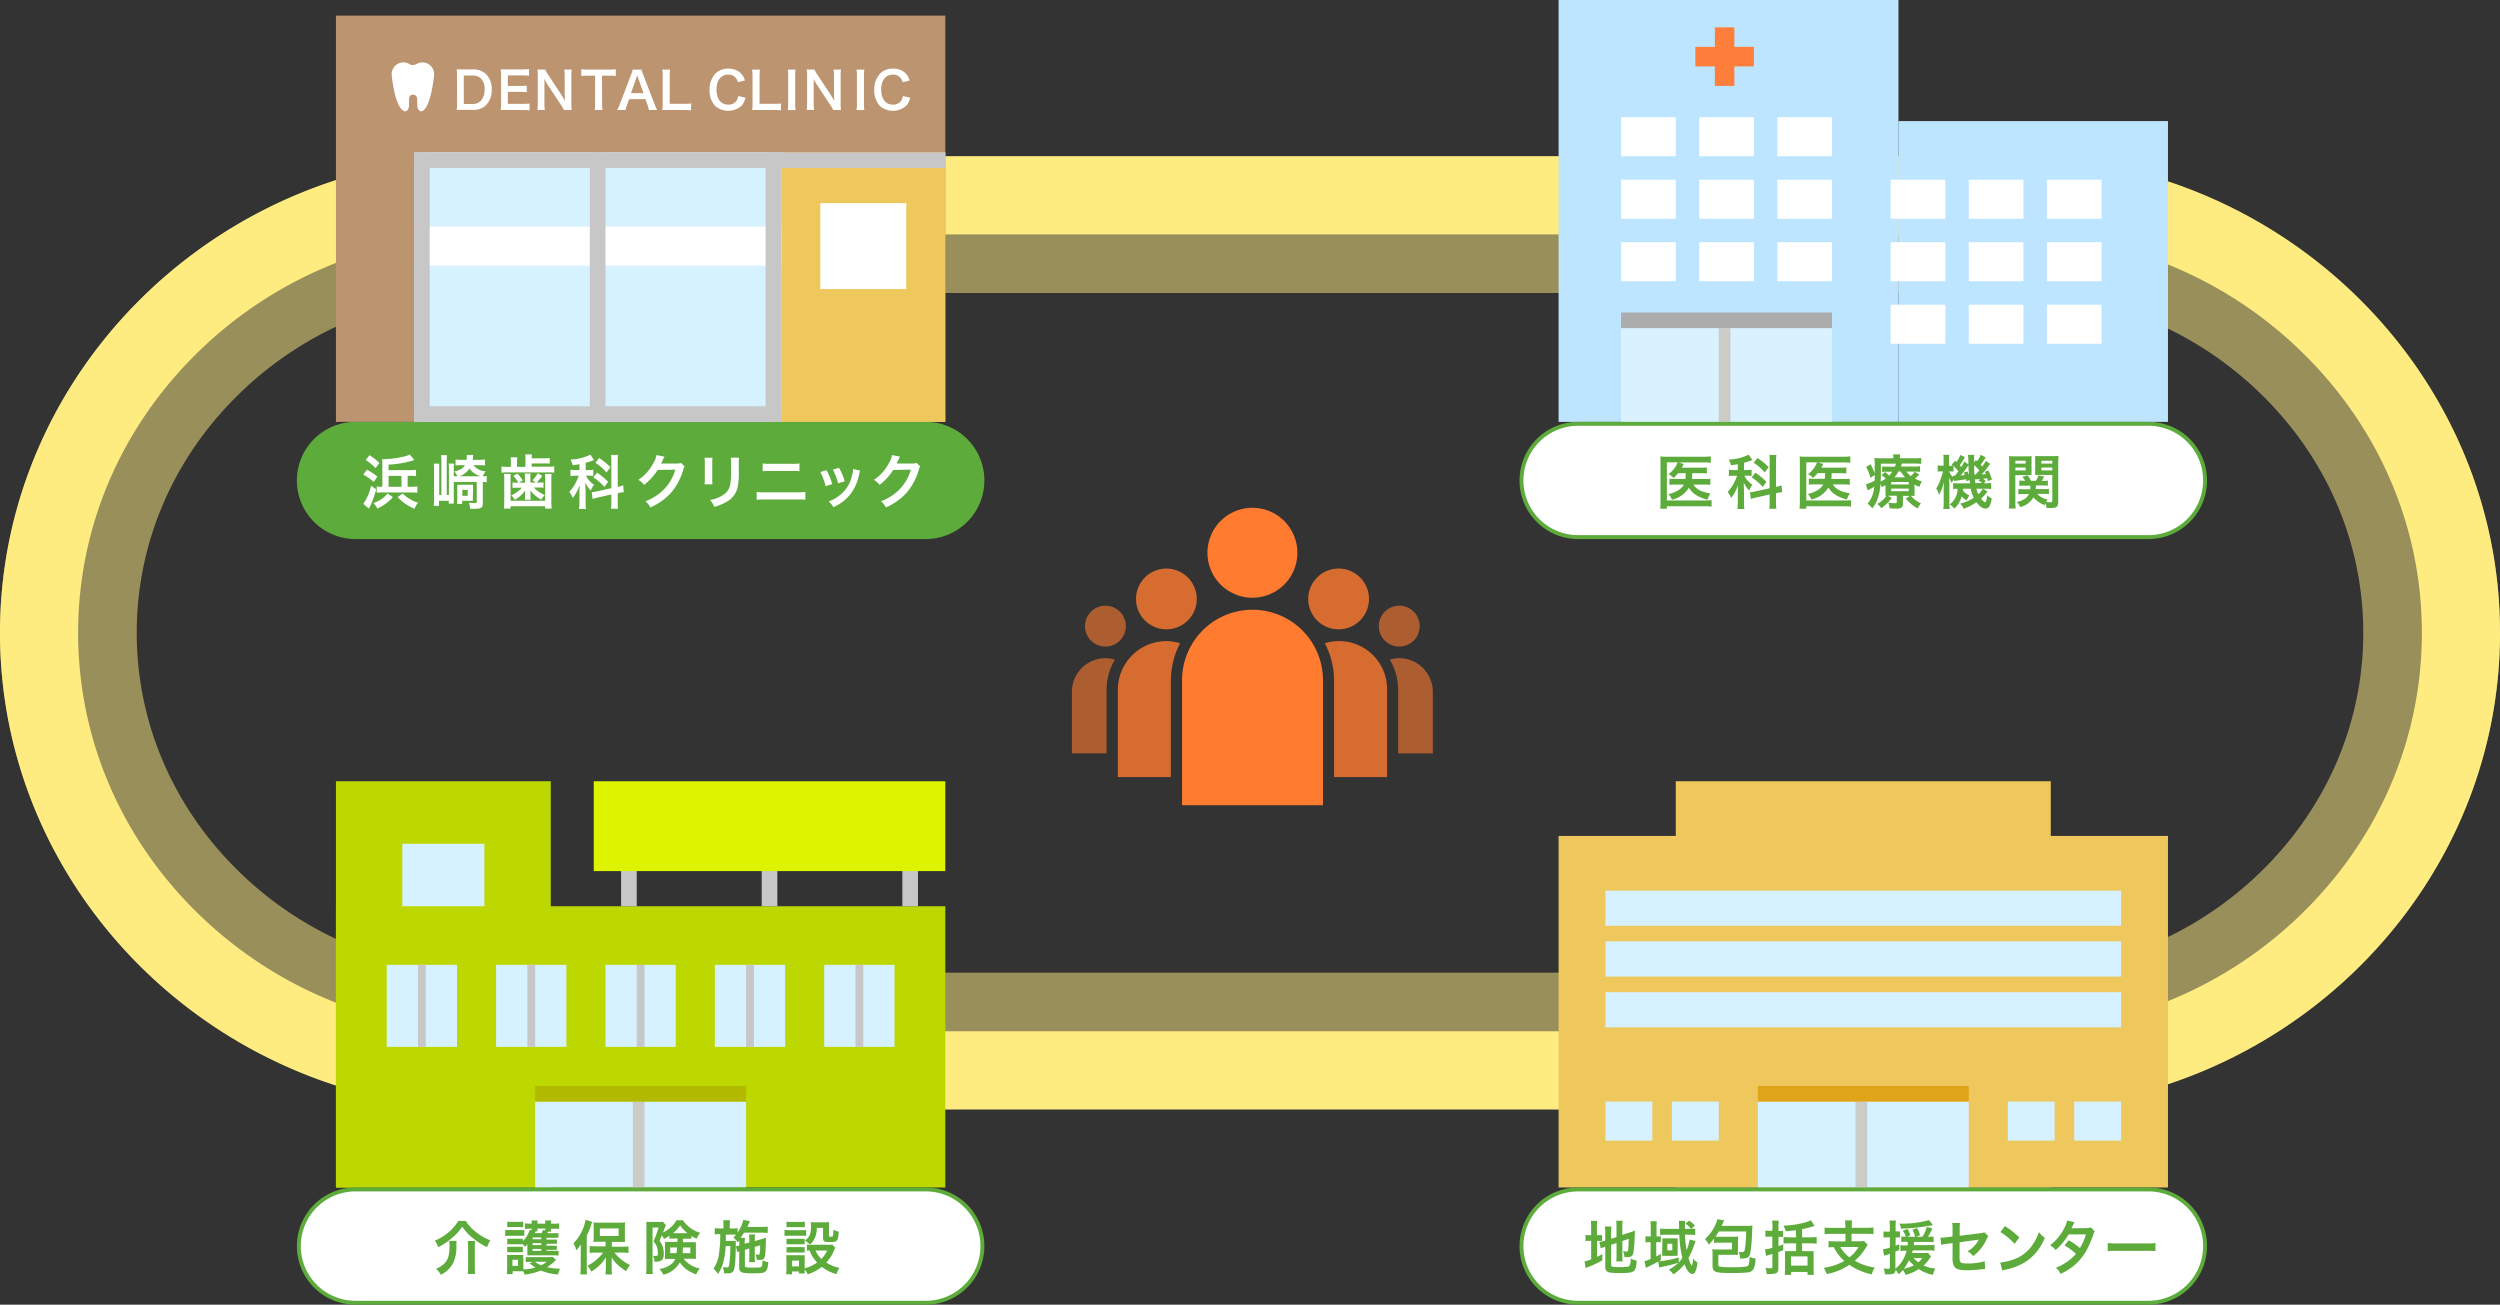 <svg xmlns="http://www.w3.org/2000/svg" viewBox="0 0 640 334"><rect x="0" y="0" width="640" height="334" fill="#333333" stroke="none"/><defs><style>.cls-1{opacity:0.5;}.cls-2{fill:#ffec81;}.cls-3{fill:#bdd700;}.cls-4{fill:#c7c7c7;}.cls-5{fill:#ddf300;}.cls-6{fill:#d6f1ff;}.cls-7{fill:#ccccc7;}.cls-8{fill:#b2ba00;}.cls-9{fill:#fff;}.cls-10{fill:#5cab3b;}.cls-11{fill:#bde5ff;}.cls-12{fill:#ff7e3b;}.cls-13{fill:#daf2ff;}.cls-14{fill:#acacac;}.cls-15{fill:#bd9470;}.cls-16{fill:#eec85c;}.cls-17{fill:#e0a418;}.cls-18,.cls-19,.cls-20{fill:#ff7b30;}.cls-19{opacity:0.8;}.cls-20{opacity:0.6;}</style></defs><title>img2</title><g id="レイヤー_2" data-name="レイヤー 2"><g id="contents"><g class="cls-1"><path class="cls-2" d="M515,75a90.85,90.85,0,0,1,63.83,25.89C595.71,117.35,605,139.06,605,162s-9.29,44.65-26.17,61.12A90.85,90.85,0,0,1,515,249H125a90.85,90.85,0,0,1-63.83-25.88C44.29,206.65,35,184.94,35,162s9.29-44.65,26.17-61.11A90.85,90.85,0,0,1,125,75H515m0-35H125C56.25,40,0,94.9,0,162S56.25,284,125,284H515c68.75,0,125-54.9,125-122S583.75,40,515,40Z"/></g><path class="cls-2" d="M515,60a105.77,105.77,0,0,1,74.31,30.15C609.1,109.46,620,135,620,162s-10.9,52.54-30.69,71.85A105.77,105.77,0,0,1,515,264H125a105.77,105.77,0,0,1-74.31-30.15C30.9,214.54,20,189,20,162s10.9-52.54,30.69-71.85A105.77,105.77,0,0,1,125,60H515m0-20H125C56.25,40,0,94.9,0,162S56.25,284,125,284H515c68.75,0,125-54.9,125-122S583.75,40,515,40Z"/><rect class="cls-3" x="86" y="232" width="156" height="72"/><rect class="cls-4" x="159" y="216" width="4" height="16"/><rect class="cls-4" x="195" y="216" width="4" height="16"/><rect class="cls-4" x="231" y="216" width="4" height="16"/><rect class="cls-3" x="86" y="200" width="55" height="104"/><rect class="cls-5" x="152" y="200" width="90" height="23"/><rect class="cls-6" x="211" y="247" width="18" height="21"/><rect class="cls-6" x="183" y="247" width="18" height="21"/><rect class="cls-6" x="155" y="247" width="18" height="21"/><rect class="cls-6" x="127" y="247" width="18" height="21"/><rect class="cls-6" x="99" y="247" width="18" height="21"/><rect class="cls-6" x="103" y="216" width="21" height="16"/><rect class="cls-4" x="107" y="247" width="2" height="21"/><rect class="cls-4" x="135" y="247" width="2" height="21"/><rect class="cls-4" x="163" y="247" width="2" height="21"/><rect class="cls-4" x="219" y="247" width="2" height="21"/><rect class="cls-4" x="191" y="247" width="2" height="21"/><rect class="cls-6" x="137" y="282" width="54" height="22"/><rect class="cls-7" x="162" y="282" width="3" height="22"/><rect class="cls-8" x="137" y="278" width="54" height="4"/><path class="cls-9" d="M91,333.5a14.5,14.5,0,0,1,0-29H237a14.5,14.5,0,0,1,0,29Z"/><path class="cls-10" d="M237,305a14,14,0,0,1,0,28H91a14,14,0,0,1,0-28H237m0-1H91a15,15,0,0,0,0,30H237a15,15,0,0,0,0-30Z"/><path class="cls-10" d="M119.26,312.57a8.14,8.14,0,0,0,1.33,1.71,14.51,14.51,0,0,0,4.93,3.25,10,10,0,0,0-.85,1.75,18.89,18.89,0,0,1-3.78-2.46,11.37,11.37,0,0,1-2.55-2.8,14,14,0,0,1-2.46,2.76,17.18,17.18,0,0,1-3.69,2.5,6.19,6.19,0,0,0-.88-1.67,12.72,12.72,0,0,0,3.6-2.23,11.11,11.11,0,0,0,2.4-2.82Zm-2.37,5.11a8.73,8.73,0,0,0-.06,1.25,9.18,9.18,0,0,1-.91,4.57,7,7,0,0,1-3.06,2.83,6.28,6.28,0,0,0-1.23-1.52,6.33,6.33,0,0,0,1.86-1.12c1.21-1.06,1.59-2.23,1.59-4.92a5.72,5.72,0,0,0-.1-1.1Zm4.75,0a10.21,10.21,0,0,0-.09,1.67v5a13.41,13.41,0,0,0,.1,1.78h-1.92a13,13,0,0,0,.1-1.77v-5a10.94,10.94,0,0,0-.1-1.65Z"/><path class="cls-10" d="M129.35,314.82a6.68,6.68,0,0,0,1.21.08H133a8,8,0,0,0,1.22-.06v1.53a9.69,9.69,0,0,0-1.14,0h-2.54a9.08,9.08,0,0,0-1.21.06Zm13,7.72a11.9,11.9,0,0,1-2.31,1.85,15.5,15.5,0,0,0,3.34.4,6.17,6.17,0,0,0-.54,1.47,14.43,14.43,0,0,1-4.39-1,17.26,17.26,0,0,1-4.14,1.06,5.14,5.14,0,0,0-.36-.87l-.85,0h-1.87v.73h-1.47c0-.45.07-1,.07-1.46v-2.29a9.14,9.14,0,0,0-.06-1.15,9.34,9.34,0,0,0,1,0h2.31a5.57,5.57,0,0,0,.9,0,5.86,5.86,0,0,0,0,1.08v2.61a13.33,13.33,0,0,0,3.08-.47,12,12,0,0,1-1.5-1.11l1-.34h-.75a9.39,9.39,0,0,0-1.23.06v-1.28a11.83,11.83,0,0,0,1.23,0h4.57a7.16,7.16,0,0,0,1.13-.06Zm-2.43-2.34H142a7.87,7.87,0,0,0,1,0v1.25a6.88,6.88,0,0,0-1.21-.08H136c-.43,0-.7,0-1,0a7.77,7.77,0,0,0,0-1.08v-1c0-.1,0-.48,0-.75a6.05,6.05,0,0,1-.63.65,5.31,5.31,0,0,0-.54-.66,6.23,6.23,0,0,0-.9,0h-2.13a5.67,5.67,0,0,0-.94,0v-1.41a5.57,5.57,0,0,0,.94,0h2.13a5,5,0,0,0,.92,0v.6a6.88,6.88,0,0,0,1.77-2.9l.51.13v-.4h-.6a9.36,9.36,0,0,0-1.14.06v-1.43a9.8,9.8,0,0,0,1.27.08h.46a3.91,3.91,0,0,0-.06-.82h1.59a3,3,0,0,0-.06.82h2a3.51,3.51,0,0,0-.06-.82h1.59a3.41,3.41,0,0,0-.07.82h.78a7.3,7.3,0,0,0,1.29-.08v1.43a9.93,9.93,0,0,0-1.27-.06h-.79a3.18,3.18,0,0,0,.06.75h-.79l-.23.4h1.72a6.85,6.85,0,0,0,1.14-.06v1.23a6.63,6.63,0,0,0-1.11,0h-1.94v.46h1.67a6.45,6.45,0,0,0,1,0v1.08a7.26,7.26,0,0,0-1,0h-1.67v.48h1.65a6.63,6.63,0,0,0,1,0v1.08a6.91,6.91,0,0,0-1,0h-1.65Zm-10.06-7.48a6.58,6.58,0,0,0,1.21.08h1.67a6.68,6.68,0,0,0,1.21-.08v1.46a8.93,8.93,0,0,0-1.21-.06h-1.67a9.37,9.37,0,0,0-1.21.06Zm0,6.45a5.51,5.51,0,0,0,.94,0h2.12a5.06,5.06,0,0,0,.93,0v1.41a5.57,5.57,0,0,0-.94,0h-2.12a5.57,5.57,0,0,0-.93,0Zm1.32,4.89h1.44V322.5h-1.44Zm7.38-7.27h-2.22v.46h2.22Zm0,1.46h-2.22v.48h2.22Zm-2.22,1.47v.5h2.22v-.5Zm.75-4.48c0,.1,0,.1-.21.44h1.77a4.41,4.41,0,0,0,.36-.81l.58.15c0-.21,0-.29,0-.5h-2a3.72,3.72,0,0,0,0,.72Zm-.17,7.77a7.68,7.68,0,0,0,1.6.9A7.14,7.14,0,0,0,140,323Z"/><path class="cls-10" d="M148.68,320.2c0-.5,0-.84,0-1.65a7.67,7.67,0,0,1-1.15,1.52,8.32,8.32,0,0,0-.72-1.81,10.72,10.72,0,0,0,2.54-4,10.51,10.51,0,0,0,.57-2l1.68.54a4.06,4.06,0,0,0-.23.68,15.74,15.74,0,0,1-1.16,2.79v8.23a16.32,16.32,0,0,0,.08,1.74h-1.73a15.73,15.73,0,0,0,.09-1.75Zm6.37-2.31h-1.59a14,14,0,0,0-1.53.06,13.42,13.42,0,0,0,.06-1.46v-2.19a12.2,12.2,0,0,0-.06-1.37,11.71,11.71,0,0,0,1.66.08h4.79a12.27,12.27,0,0,0,1.65-.08,12.89,12.89,0,0,0-.06,1.46v2.13a12.19,12.19,0,0,0,.06,1.41h-.44l-.33,0-.72,0h-1.91v1.23h2.63a14.12,14.12,0,0,0,1.63-.09v1.68a15.52,15.52,0,0,0-1.59-.09h-2a9.91,9.91,0,0,0,1.6,1.65,10.33,10.33,0,0,0,2.4,1.53,8.56,8.56,0,0,0-1,1.6,15.34,15.34,0,0,1-1.91-1.42,8.74,8.74,0,0,1-1.8-2.13c0,.5,0,1.2,0,1.6v1.4a10.47,10.47,0,0,0,.09,1.38H155a10.71,10.71,0,0,0,.09-1.4v-1.41c0-.12,0-.66,0-1.59a8.65,8.65,0,0,1-1.92,2.33,10.74,10.74,0,0,1-1.8,1.33,5,5,0,0,0-1-1.48,11.74,11.74,0,0,0,2.58-1.8,9.5,9.5,0,0,0,1.44-1.59h-1.78a13.68,13.68,0,0,0-1.64.09V319c.48,0,1,.07,1.64.07H155Zm-1.48-1.47h4.8v-1.94h-4.8Z"/><path class="cls-10" d="M172.57,317.08c-.6,0-.85,0-1.21,0v-.72a9.76,9.76,0,0,1-1.4.83,2.89,2.89,0,0,0-.54-.92c-.31.76-.33.81-.6,1.36a4.27,4.27,0,0,1,.81,1.43,6,6,0,0,1,.3,1.92c0,1.11-.3,1.65-1.05,1.89a4,4,0,0,1-1.33.14,3.07,3.07,0,0,0-.42-1.54,5.57,5.57,0,0,0,.6.06c.56,0,.69-.13.69-.66a6.25,6.25,0,0,0-.15-1.32,3.42,3.42,0,0,0-1-1.73,25.22,25.22,0,0,0,1.32-3.58h-1.54v10.21a11.55,11.55,0,0,0,.08,1.69h-1.74a12.49,12.49,0,0,0,.09-1.73V314.17c0-.5,0-.93,0-1.41a7.77,7.77,0,0,0,1.14.06h2.07a5.53,5.53,0,0,0,1-.06l.78.88c-.12.25-.18.39-.2.44s-.17.45-.28.75a7.35,7.35,0,0,1-.27.7,8.5,8.5,0,0,0,1.86-1.23,7,7,0,0,0,1.62-1.92h1.62a7.91,7.91,0,0,0,4.47,3.22,4.29,4.29,0,0,0-.93,1.52,11,11,0,0,1-1.37-.71v.71a11.68,11.68,0,0,0-1.21,0h-.94V318h2c.6,0,.92,0,1.31,0,0,.66,0,.84,0,1.2v1.9c0,.3,0,.71,0,1.19a12.53,12.53,0,0,0-1.41-.06H175a6.88,6.88,0,0,0,4.15,2.5,5.56,5.56,0,0,0-.93,1.52,9.43,9.43,0,0,1-2.42-1.25,6.38,6.38,0,0,1-1.75-1.85,6.48,6.48,0,0,1-4.24,3.17,4.73,4.73,0,0,0-1-1.44,7,7,0,0,0,2.69-1,3.75,3.75,0,0,0,1.38-1.6h-1.27a12.19,12.19,0,0,0-1.37.06c0-.14,0-.14,0-.41s0-.4,0-.6V319a9.31,9.31,0,0,0,0-1.08,9.39,9.39,0,0,0,1.29,0h1.89v-.92Zm-1,2.27v1.46h1.6a11.64,11.64,0,0,0,.14-1.46ZM176,315.7a9.2,9.2,0,0,1-1.89-2,9.45,9.45,0,0,1-1.81,2H176Zm-1.17,3.65a13.12,13.12,0,0,1-.1,1.46h2v-1.46Z"/><path class="cls-10" d="M190.69,319.95v3.93c0,.3.06.44.21.5a4.24,4.24,0,0,0,1.33.12c2.1,0,2.46,0,2.67-.21s.27-.54.3-1.64a5.53,5.53,0,0,0,1.5.46c-.12,1.4-.33,2.06-.78,2.42s-1,.44-3.39.44c-2.67,0-3.29-.27-3.29-1.44v-4.17a3.08,3.08,0,0,0-.49.2l-.37-1.53.16,0a4.87,4.87,0,0,0,.71-.17v-.73c0-.23,0-.36,0-.58l-.37.48a4.71,4.71,0,0,0-1.14-1.17,8.38,8.38,0,0,0,.67-.8,10.37,10.37,0,0,0-1,0h-1.6c0,1.4,0,1.4,0,1.62h1.41a7.9,7.9,0,0,0,1.14-.06c0,.12,0,.67,0,.76V319c0,.94-.06,2.89-.12,3.76-.12,1.64-.29,2.43-.62,2.82a1.67,1.67,0,0,1-1.33.39l-.54,0h-.4a4.92,4.92,0,0,0-.3-1.59c.09,0,.16,0,.21,0a5.24,5.24,0,0,0,.82.09c.42,0,.5-.12.63-1a35.18,35.18,0,0,0,.26-4.47h-1.19a22.26,22.26,0,0,1-.51,3.7,9.54,9.54,0,0,1-1.48,3.45,5.56,5.56,0,0,0-1.14-1.37,8.69,8.69,0,0,0,1.46-4.24,29.19,29.19,0,0,0,.27-4.6h-.17a8.28,8.28,0,0,0-1.23.08v-1.62a7,7,0,0,0,1.38.09h.85v-.78a8.27,8.27,0,0,0-.09-1.32h1.77a8,8,0,0,0-.08,1.32v.78h.65a8.29,8.29,0,0,0,1.37-.07v1.15a10.6,10.6,0,0,0,1.47-3.28l1.69.33a2.73,2.73,0,0,0-.25.57l-.39.9H195a10.47,10.47,0,0,0,1.54-.09v1.62c-.36,0-1-.06-1.53-.06h-4.56c-.29.48-.5.83-.84,1.33h1.11a6.05,6.05,0,0,0-.08,1.17v.33l1.19-.31v-.81a11.43,11.43,0,0,0-.06-1.24h1.54a5.75,5.75,0,0,0-.09,1.17v.51l1.51-.42.53-.17.36-.12a1.87,1.87,0,0,0,.46-.15c-.07,3.65-.15,4.56-.39,5.1s-.52.58-1.36.58l-.58,0a4.74,4.74,0,0,0-.35-1.41,3.48,3.48,0,0,0,.72.09c.31,0,.36-.09.42-.72s.06-1,.06-1.69l-1.38.39v2.67a8.2,8.2,0,0,0,.06,1.25h-1.52a8.87,8.87,0,0,0,.06-1.25V319.6Z"/><path class="cls-10" d="M200.84,314.85a6.68,6.68,0,0,0,1.22.08h3.09a8,8,0,0,0,1.21-.06v1.54a6.78,6.78,0,0,0-1.14-.06h-3.16a9.09,9.09,0,0,0-1.22.06Zm13,4.59a4.54,4.54,0,0,0-.3.62,11.07,11.07,0,0,1-2,3.16,10.51,10.51,0,0,0,3.34,1.37,8.16,8.16,0,0,0-.75,1.6,11.63,11.63,0,0,1-3.75-1.87,12.13,12.13,0,0,1-3.6,1.92A5.24,5.24,0,0,0,206,325,7.18,7.18,0,0,0,206,326h-1.48v-.51h-1.75v.72h-1.53a11.44,11.44,0,0,0,.09-1.48v-2.21a6.94,6.94,0,0,0-.08-1.19c.38,0,.69,0,1.16,0H205a5.28,5.28,0,0,0,1,0,7.13,7.13,0,0,0,0,1.1v2.25a10.53,10.53,0,0,0,3.19-1.46,8.57,8.57,0,0,1-1.93-3.1,4.37,4.37,0,0,0-.68.06v-1.59a4.62,4.62,0,0,0,1,.07h4.42a5.3,5.3,0,0,0,1.05-.06Zm-12.49-6.7a7.23,7.23,0,0,0,1.26.08h2.16a7.24,7.24,0,0,0,1.26-.08v1.46a10.29,10.29,0,0,0-1.26-.06h-2.16a10,10,0,0,0-1.26.06Zm0,4.4a8.31,8.31,0,0,0,1,0H205a7.42,7.42,0,0,0,1,0v1.4a8.51,8.51,0,0,0-1,0h-2.67a8.35,8.35,0,0,0-1,0Zm0,2.11a8.31,8.31,0,0,0,1,0H205a7.42,7.42,0,0,0,1,0v1.4a6.26,6.26,0,0,0-1,0h-2.65a8.44,8.44,0,0,0-1,0Zm1.44,4.95h1.75v-1.48h-1.75Zm6.31-9.87a6.14,6.14,0,0,1-.62,2.85,4.37,4.37,0,0,1-1.11,1.42,7.85,7.85,0,0,0-1.31-1c1.19-.87,1.56-1.79,1.56-3.75a5.17,5.17,0,0,0-.08-1,9.64,9.64,0,0,0,1.19.06H211a10.54,10.54,0,0,0,1.27-.06,9.63,9.63,0,0,0-.06,1.27v2.22c0,.19.1.25.47.25.6,0,.6,0,.69-1.8a5.9,5.9,0,0,0,1.35.54c-.18,2.46-.35,2.64-2.25,2.64-1.46,0-1.77-.18-1.77-1v-2.64Zm-.32,5.8a6.24,6.24,0,0,0,1.5,2.16,7.58,7.58,0,0,0,1.48-2.16Z"/><rect class="cls-11" x="486" y="31" width="69" height="77"/><rect class="cls-11" x="399" width="87" height="108"/><rect class="cls-9" x="415" y="30" width="14" height="10"/><rect class="cls-9" x="435" y="30" width="14" height="10"/><rect class="cls-12" x="434" y="12" width="15" height="5"/><rect class="cls-12" x="439" y="7" width="5" height="15"/><rect class="cls-9" x="455" y="30" width="14" height="10"/><rect class="cls-9" x="415" y="46" width="14" height="10"/><rect class="cls-9" x="435" y="46" width="14" height="10"/><rect class="cls-9" x="455" y="46" width="14" height="10"/><rect class="cls-9" x="415" y="62" width="14" height="10"/><rect class="cls-9" x="435" y="62" width="14" height="10"/><rect class="cls-9" x="455" y="62" width="14" height="10"/><rect class="cls-9" x="484" y="46" width="14" height="10"/><rect class="cls-9" x="504" y="46" width="14" height="10"/><rect class="cls-9" x="524" y="46" width="14" height="10"/><rect class="cls-9" x="484" y="62" width="14" height="10"/><rect class="cls-9" x="504" y="62" width="14" height="10"/><rect class="cls-9" x="524" y="62" width="14" height="10"/><rect class="cls-9" x="484" y="78" width="14" height="10"/><rect class="cls-9" x="504" y="78" width="14" height="10"/><rect class="cls-9" x="524" y="78" width="14" height="10"/><rect class="cls-13" x="415" y="84" width="54" height="24"/><rect class="cls-7" x="440" y="84" width="3" height="24"/><rect class="cls-14" x="415" y="80" width="54" height="4"/><path class="cls-9" d="M404,137.5a14.5,14.5,0,0,1,0-29H550a14.5,14.5,0,0,1,0,29Z"/><path class="cls-10" d="M550,109a14,14,0,0,1,0,28H404a14,14,0,0,1,0-28H550m0-1H404a15,15,0,0,0,0,30H550a15,15,0,0,0,0-30Z"/><path class="cls-10" d="M429.59,121.13a10.39,10.39,0,0,1-1.16,1.24,4.68,4.68,0,0,0-1.26-1,7.06,7.06,0,0,0,2.06-2.43,3,3,0,0,0,.22-.58h-2.73v9.76h9.78a11.41,11.41,0,0,0,1.67-.09v1.68a9.58,9.58,0,0,0-1.65-.1h-9.79v.62H425a13.91,13.91,0,0,0,.09-1.74V118.44c0-.65,0-1.14-.06-1.6a11.9,11.9,0,0,0,1.62.08h9.63a10.44,10.44,0,0,0,1.68-.1v1.66a10,10,0,0,0-1.63-.09h-6.63l1.32.39a2,2,0,0,0-.12.27c-.12.24-.12.24-.36.67h4.94a9.21,9.21,0,0,0,1.47-.07v1.56a10.8,10.8,0,0,0-1.45-.07h-2.31a2.79,2.79,0,0,1,0,.33c0,.44,0,.74-.07,1.16h3.28a9.32,9.32,0,0,0,1.44-.08v1.58a9.85,9.85,0,0,0-1.49-.08H433.5c.77,1.2,2,1.88,4.38,2.29a5.8,5.8,0,0,0-.78,1.59c-2.43-.67-3.76-1.54-4.74-3.06a6.86,6.86,0,0,1-4.34,3.06,4.63,4.63,0,0,0-.91-1.44,8,8,0,0,0,2.25-.82,4.18,4.18,0,0,0,1.71-1.62H429a11.16,11.16,0,0,0-1.62.08v-1.58a11.12,11.12,0,0,0,1.65.08h2.43c.06-.54.06-.66.09-1.48Z"/><path class="cls-10" d="M444.88,118.83c-.62.12-.87.15-1.75.27a4.58,4.58,0,0,0-.57-1.44,13,13,0,0,0,5.11-1.27l.93,1.38a.91.91,0,0,0-.24.1c-.41.17-1.14.4-1.89.61v1.85h.83a5.57,5.57,0,0,0,1.11-.08v1.6a6.4,6.4,0,0,0-1.14-.08h-.72a6.45,6.45,0,0,0,2.07,2.34,5.24,5.24,0,0,0-.81,1.47,6.61,6.61,0,0,1-1.41-2.06c0,.38,0,1,.07,2v2.94a12.77,12.77,0,0,0,.09,1.84h-1.77a16,16,0,0,0,.09-1.84V126c0-.34,0-.78.09-1.9a10.47,10.47,0,0,1-1.81,3.38,5.39,5.39,0,0,0-.88-1.56,9.32,9.32,0,0,0,1.69-2.43,11.37,11.37,0,0,0,.72-1.7h-.78a7.09,7.09,0,0,0-1.32.09v-1.64a7.15,7.15,0,0,0,1.35.09h.95Zm8.16-.63a10.35,10.35,0,0,0-.09-1.74h1.81a10.58,10.58,0,0,0-.09,1.73v6.46a7.44,7.44,0,0,0,1.41-.41l.13,1.75a12.23,12.23,0,0,0-1.43.25l-.12,0v2.23a11,11,0,0,0,.09,1.77h-1.81a11,11,0,0,0,.09-1.79v-1.86l-3.37.75c-.59.14-1.08.27-1.46.38L448,126h.08a6.68,6.68,0,0,0,1.33-.21L453,125ZM449.38,121a19.72,19.72,0,0,1,2.83,2.33l-.94,1.33a14,14,0,0,0-2.85-2.46Zm.51-3.75a15.06,15.06,0,0,1,2.89,2.35l-1,1.35a12.84,12.84,0,0,0-2.83-2.47Z"/><path class="cls-10" d="M465.29,121.13a10.39,10.39,0,0,1-1.16,1.24,4.7,4.7,0,0,0-1.26-1,7,7,0,0,0,2.05-2.43,3,3,0,0,0,.22-.58h-2.73v9.76h9.78a11.37,11.37,0,0,0,1.66-.09v1.68a9.57,9.57,0,0,0-1.65-.1h-9.79v.62h-1.74a14.12,14.12,0,0,0,.09-1.74V118.44c0-.65,0-1.14-.06-1.6a11.93,11.93,0,0,0,1.62.08H472a10.44,10.44,0,0,0,1.68-.1v1.66a10,10,0,0,0-1.63-.09h-6.63l1.32.39a2.32,2.32,0,0,0-.12.27c-.12.24-.12.24-.36.67h4.93a9.23,9.23,0,0,0,1.47-.07v1.56a10.8,10.8,0,0,0-1.46-.07h-2.31a3,3,0,0,1,0,.33c0,.44,0,.74-.08,1.16h3.29a9.3,9.3,0,0,0,1.44-.08v1.58A9.83,9.83,0,0,0,472,124h-2.8c.76,1.2,2,1.88,4.38,2.29a5.85,5.85,0,0,0-.78,1.59c-2.43-.67-3.76-1.54-4.74-3.06a6.85,6.85,0,0,1-4.33,3.06,4.65,4.65,0,0,0-.92-1.44,8,8,0,0,0,2.25-.82,4.17,4.17,0,0,0,1.71-1.62h-2.09a11.12,11.12,0,0,0-1.62.08v-1.58a11.09,11.09,0,0,0,1.65.08h2.43c.06-.54.06-.66.09-1.48Z"/><path class="cls-10" d="M490.14,125.64a12.58,12.58,0,0,0,0,1.31c-.31,0-.53,0-.93,0a7.4,7.4,0,0,0,2.56,1.91,7.07,7.07,0,0,0-.87,1.3,10.51,10.51,0,0,1-3-2.52l1-.69h-1.75V129a1.06,1.06,0,0,1-.39.95,2.12,2.12,0,0,1-1.32.25c-.54,0-1.08,0-1.7-.06a3.93,3.93,0,0,0-.37-1.48,9.88,9.88,0,0,0,1.64.15c.5,0,.57,0,.57-.36V126.9h-1.63l-.67,0,1,.56a9.38,9.38,0,0,1-2.7,2.62,4.9,4.9,0,0,0-1-1.09,6,6,0,0,0,2.33-2.07l-.23,0a12.87,12.87,0,0,0,0-1.29V124.2c-.29.18-.43.27-.92.52a5.89,5.89,0,0,0-.35-.85,13.94,13.94,0,0,1-.69,3.69,8.13,8.13,0,0,1-1.42,2.59,5.77,5.77,0,0,0-1.2-1.21,7.28,7.28,0,0,0,1.68-4.33c-.43.27-1,.6-1.37.78a1.48,1.48,0,0,0-.28.17l-.46-1.59a8.84,8.84,0,0,0,2.25-.94c0-.51,0-.73,0-1.42l-1.08.72a11.6,11.6,0,0,0-1.12-2.79l1.14-.69a13.11,13.11,0,0,1,1.06,2.38v-.52c0-.25,0-1.11,0-1.59a10.84,10.84,0,0,0-.08-1.87,15.55,15.55,0,0,0,1.85.07h3v-.1a4,4,0,0,0-.08-.9h1.84a4.82,4.82,0,0,0-.07.9v.1H490a12,12,0,0,0,1.83-.09v1.5c-.54,0-.9-.06-1.65-.06h-3.29c-.12.38-.17.52-.25.77H490a11,11,0,0,0,1.54-.08v1.44a9.84,9.84,0,0,0-1.48-.07h-2a5,5,0,0,0,1.09,1.15,4.33,4.33,0,0,0,1-1.11l1.2.75a15,15,0,0,1-1.15,1,8.44,8.44,0,0,0,1.81.72,5.31,5.31,0,0,0-.64,1.4,9.24,9.24,0,0,1-1.28-.6Zm-8.64-4.86c0,.9,0,1.59-.06,2.49a7.23,7.23,0,0,0,1.29-.75,5.91,5.91,0,0,0-1.06-.9l.93-.78a9.57,9.57,0,0,1,1,.92,5.55,5.55,0,0,0,.82-1H483.2a10.85,10.85,0,0,0-1.38.06v-1.41a11.93,11.93,0,0,0,1.44.06h1.84a5.11,5.11,0,0,0,.25-.77H481.5Zm2.64,3.25h4.5v-.63h-4.5Zm0,1.71h4.5v-.65h-4.5Zm3.58-3.54a7.22,7.22,0,0,1-1.14-1.5H486a9.37,9.37,0,0,1-1,1.5Z"/><path class="cls-10" d="M508.34,117.11a14,14,0,0,1-1.28,1.84c.18.2.21.24.4.47.32-.44.45-.66.93-1.44l1.09.79c-.31.39-.31.39-1,1.35a14.58,14.58,0,0,1-1.2,1.35l1.08-.09a4,4,0,0,0-.27-.58l.95-.35a12.72,12.72,0,0,1,.88,2.35l-1.05.35c-.07-.33-.1-.44-.16-.72l-1.1.14a4,4,0,0,1,.78.61l-.57.54h.33a7.66,7.66,0,0,0,1.58-.09v1.57a12.23,12.23,0,0,0-1.58-.09h-.51l1.16.73a12.1,12.1,0,0,1-1.63,1.8c.43.6.82.93,1,.93s.41-.42.56-1.81a3.68,3.68,0,0,0,1.14.82,5.23,5.23,0,0,1-.62,2.12,1,1,0,0,1-1,.48c-.75,0-1.44-.5-2.29-1.62a11.72,11.72,0,0,1-3.29,1.68,4.26,4.26,0,0,0-.85-1.33,10.14,10.14,0,0,0,3.45-1.48,9.21,9.21,0,0,1-.77-2.31h-2a4,4,0,0,1,0,.48,5.23,5.23,0,0,0,1.66,1.26,4,4,0,0,0-.4.66l-.32.57a5,5,0,0,1-1.25-1,6.82,6.82,0,0,1-1.86,3.12,5.66,5.66,0,0,0-1.2-1.08,5,5,0,0,0,2-4c-.55,0-.83,0-1.12.06v-1.52a8.48,8.48,0,0,0,1.23.06h3.09c-.06-.44-.08-.56-.1-.84l-.84.3c0-.25,0-.34-.06-.51l-1,.17c-1.16.15-1.93.25-2.15.3l-.06-.46a5.3,5.3,0,0,0-.43,1,8,8,0,0,1-.71-1.38c0,.42.06,1.3.06,1.83v4.32a13.14,13.14,0,0,0,.08,1.84h-1.63a14.47,14.47,0,0,0,.09-1.84v-2.64c0-.67,0-1.21.12-2.48a14.35,14.35,0,0,1-1.31,3.36,4.68,4.68,0,0,0-.72-1.65,11.67,11.67,0,0,0,1.13-2.38,19.17,19.17,0,0,0,.61-2h-.36a9.63,9.63,0,0,0-1,.06v-1.6a4.15,4.15,0,0,0,1,.08h.51V118a10.78,10.78,0,0,0-.07-1.57H499a12.64,12.64,0,0,0-.06,1.56v1.26h.27c.31,0,.58,0,.76,0-.1-.1-.17-.15-.33-.3l.87-1,.33.31a7.19,7.19,0,0,0,1-1.78L503,117a14.72,14.72,0,0,1-1.3,2.1c.15.18.21.25.36.46a6.89,6.89,0,0,0,.78-1.41l1.06.72v-.71a9.61,9.61,0,0,0-.11-1.71h1.65a3.69,3.69,0,0,0-.09,1s0,.24,0,.48v.46l.46-.65.33.31a6.79,6.79,0,0,0,.92-1.63Zm-8.25,3.63a6,6,0,0,0-.86-.06H499a5.05,5.05,0,0,0,.91,1.47l0-.33h.5c.51-.58.67-.79.94-1.15a10.32,10.32,0,0,0-1.24-1.4Zm3.58-.06a7,7,0,0,1,.39,1c-.09-1.26-.12-2-.12-2.62l-.33.48a17.79,17.79,0,0,1-1.71,2.2,10.67,10.67,0,0,0,1.1-.12c-.11-.24-.13-.33-.27-.63Zm1.72-1.59c0,1.36,0,1.36.08,2.43h.21a12,12,0,0,0,1-1.08A8.17,8.17,0,0,0,505.4,119.09Zm1.5,3.55-.29,0a4.49,4.49,0,0,1-.65.07l-.37,0c0,.34,0,.39.12.94h1.68a2.72,2.72,0,0,0-.95-.65Zm-.93,2.48a5.86,5.86,0,0,0,.48,1.41,4,4,0,0,0,1.14-1.41Z"/><path class="cls-10" d="M515.93,128.37a13,13,0,0,0,.09,1.81h-1.75a13.49,13.49,0,0,0,.09-1.86v-9.88a16.61,16.61,0,0,0-.06-1.68,13.36,13.36,0,0,0,1.53.06h2.71a12.74,12.74,0,0,0,1.53-.06c0,.42,0,.81,0,1.39v2.13c0,.68,0,1,0,1.35-.41,0-.84,0-1.4,0h-2.75Zm0-9.69h2.63v-.74h-2.62Zm0,1.75h2.63v-.74h-2.62Zm5.58,6a5,5,0,0,0,2.67,1.44,5.14,5.14,0,0,0-.33.63,6.68,6.68,0,0,0,1.08.09c.38,0,.46-.08.46-.41v-6.6h-3c-.53,0-1,0-1.38,0,0-.37,0-.69,0-1.35v-2.13c0-.57,0-1,0-1.39a13,13,0,0,0,1.53.06h2.91a13.67,13.67,0,0,0,1.54-.06,13.4,13.4,0,0,0-.08,1.66v10c0,1.41-.34,1.68-2.13,1.68l-.87,0a4.65,4.65,0,0,0-.25-1.23c-.08.2-.09.27-.17.5a7,7,0,0,1-2.94-2,5.23,5.23,0,0,1-3.39,2.48,4.45,4.45,0,0,0-.84-1.31,6.22,6.22,0,0,0,1.93-.72,3.06,3.06,0,0,0,1.16-1.29H518a8.36,8.36,0,0,0-1.3.08v-1.38a6.44,6.44,0,0,0,1.2.07h1.86c0-.33,0-.46,0-.92h-1.74a7,7,0,0,0-1.08.06V123a6.58,6.58,0,0,0,1,.06h.51a7.12,7.12,0,0,0-.73-1l1.38-.35a11.87,11.87,0,0,1,.85,1.38h1.23a6.59,6.59,0,0,0,.66-1.38l1.46.29a11.86,11.86,0,0,1-.63,1.1h.51a7,7,0,0,0,1.08-.06v1.3a6.69,6.69,0,0,0-1.07-.06h-2c0,.33,0,.6-.06.92h2.19a6.35,6.35,0,0,0,1.2-.07v1.38a6.88,6.88,0,0,0-1.21-.08Zm1.08-7.75h2.8v-.74h-2.8Zm0,1.75h2.8v-.74h-2.8Z"/><path class="cls-10" d="M91,137.5a14.5,14.5,0,0,1,0-29H237a14.5,14.5,0,0,1,0,29Z"/><path class="cls-10" d="M237,109a14,14,0,0,1,0,28H91a14,14,0,0,1,0-28H237m0-1H91a15,15,0,0,0,0,30H237a15,15,0,0,0,0-30Z"/><rect class="cls-15" x="86" y="4" width="156" height="104"/><rect class="cls-16" x="106" y="39" width="136" height="69"/><rect class="cls-6" x="106" y="39" width="94" height="69"/><rect class="cls-9" x="106" y="58" width="94" height="10"/><rect class="cls-4" x="151" y="39" width="4" height="69"/><rect class="cls-4" x="106" y="104" width="94" height="4"/><rect class="cls-4" x="106" y="39" width="136" height="4"/><rect class="cls-4" x="106" y="39" width="4" height="69"/><rect class="cls-4" x="196" y="39" width="4" height="69"/><path class="cls-9" d="M117,19.46a10.88,10.88,0,0,0-.1-1.69c.52,0,.83,0,1.65,0h2.35A4.64,4.64,0,0,1,124.44,19a5.23,5.23,0,0,1,1.44,3.94A5.47,5.47,0,0,1,124.35,27a4.61,4.61,0,0,1-3.41,1.13h-2.37c-.79,0-1.12,0-1.65,0a10.5,10.5,0,0,0,.1-1.72Zm3.8,7.16a2.86,2.86,0,0,0,2.3-.83,4.13,4.13,0,0,0,.95-2.89,3.87,3.87,0,0,0-.9-2.78,2.92,2.92,0,0,0-2.34-.78h-2.08v7.28Z"/><path class="cls-9" d="M135.56,28.25a11.17,11.17,0,0,0-1.68-.09h-4.06c-.78,0-1.13,0-1.65,0a10.5,10.5,0,0,0,.1-1.72v-7a11.48,11.48,0,0,0-.1-1.68c.52,0,.86,0,1.65,0h3.93a13.9,13.9,0,0,0,1.68-.09v1.72a11.66,11.66,0,0,0-1.68-.09H130V22h3.16a13.55,13.55,0,0,0,1.69-.09v1.7a10.18,10.18,0,0,0-1.69-.09H130v3.07h3.9a12.45,12.45,0,0,0,1.66-.09Z"/><path class="cls-9" d="M144.38,28.16a13,13,0,0,0-.83-1.39l-3.35-5.06c-.25-.39-.57-.95-.88-1.56,0,.18,0,.18.05.66,0,.25,0,.83,0,1.13v4.26a14.31,14.31,0,0,0,.1,1.95h-1.9a14,14,0,0,0,.1-2V19.48a10.82,10.82,0,0,0-.1-1.68h2a7.14,7.14,0,0,0,.79,1.38l3.29,5c.31.47.73,1.14,1,1.66-.05-.51-.09-1.29-.09-1.83V19.6a11.42,11.42,0,0,0-.1-1.79h1.9a11.35,11.35,0,0,0-.1,1.79v6.88a9.79,9.79,0,0,0,.1,1.68Z"/><path class="cls-9" d="M154.14,26.47a10.77,10.77,0,0,0,.1,1.69h-2a10.88,10.88,0,0,0,.1-1.69v-7.1h-1.75a12.93,12.93,0,0,0-1.78.09V17.72a13.1,13.1,0,0,0,1.77.09h5.15a13.81,13.81,0,0,0,1.91-.09v1.74a13.69,13.69,0,0,0-1.91-.09h-1.62Z"/><path class="cls-9" d="M166.1,28.16a8.75,8.75,0,0,0-.36-1.36l-.52-1.42h-4.16l-.52,1.42a6.49,6.49,0,0,0-.39,1.36H158a14.16,14.16,0,0,0,.69-1.53l2.86-7.5a7.69,7.69,0,0,0,.42-1.31h2.26a8.61,8.61,0,0,0,.44,1.31l2.89,7.5a13.63,13.63,0,0,0,.66,1.53ZM163.36,20c-.05-.14-.09-.3-.23-.73l-.25.73-1.35,3.85h3.22Z"/><path class="cls-9" d="M176.9,28.25a12.61,12.61,0,0,0-1.85-.09h-3.85c-.73,0-1.18,0-1.65,0a10.3,10.3,0,0,0,.1-1.72V19.73a12.66,12.66,0,0,0-.1-1.92h2a11.84,11.84,0,0,0-.1,1.91v6.86h3.64a13.63,13.63,0,0,0,1.85-.09Z"/><path class="cls-9" d="M190.83,25a5,5,0,0,1-.87,1.95,5.13,5.13,0,0,1-6.89.17A5.87,5.87,0,0,1,181.65,23a5.89,5.89,0,0,1,1.52-4.2,4.52,4.52,0,0,1,3.25-1.23,4.59,4.59,0,0,1,2.5.62,4,4,0,0,1,1.38,1.42,4.63,4.63,0,0,1,.4,1l-1.81.42a2.7,2.7,0,0,0-.56-1.12,2.35,2.35,0,0,0-1.9-.81c-1.85,0-3,1.44-3,3.83s1.14,3.86,3,3.86a2.48,2.48,0,0,0,2.11-1,2.65,2.65,0,0,0,.43-1.2Z"/><path class="cls-9" d="M199.9,28.25a12.61,12.61,0,0,0-1.85-.09h-3.85c-.73,0-1.18,0-1.65,0a10.3,10.3,0,0,0,.1-1.72V19.73a12.66,12.66,0,0,0-.1-1.92h2a11.84,11.84,0,0,0-.1,1.91v6.86h3.64a13.63,13.63,0,0,0,1.85-.09Z"/><path class="cls-9" d="M203.67,17.81a9.75,9.75,0,0,0-.1,1.68v7a9.84,9.84,0,0,0,.1,1.68h-2a9.79,9.79,0,0,0,.1-1.68v-7a9.7,9.7,0,0,0-.1-1.68Z"/><path class="cls-9" d="M213.32,28.16a12.9,12.9,0,0,0-.83-1.39l-3.35-5.06c-.25-.39-.57-.95-.88-1.56,0,.18,0,.18.05.66,0,.25,0,.83,0,1.13v4.26a14.29,14.29,0,0,0,.1,1.95h-1.9a14,14,0,0,0,.1-2V19.48a10.81,10.81,0,0,0-.1-1.68h2a7.12,7.12,0,0,0,.79,1.38l3.29,5c.31.47.73,1.14,1,1.66-.05-.51-.09-1.29-.09-1.83V19.6a11.36,11.36,0,0,0-.1-1.79h1.9a11.48,11.48,0,0,0-.1,1.79v6.88a9.9,9.9,0,0,0,.1,1.68Z"/><path class="cls-9" d="M221.27,17.81a9.69,9.69,0,0,0-.1,1.68v7a9.78,9.78,0,0,0,.1,1.68h-2a9.78,9.78,0,0,0,.1-1.68v-7a9.69,9.69,0,0,0-.1-1.68Z"/><path class="cls-9" d="M233,25a5,5,0,0,1-.87,1.95,5.13,5.13,0,0,1-6.89.17A5.87,5.87,0,0,1,223.81,23a5.89,5.89,0,0,1,1.52-4.2,4.51,4.51,0,0,1,3.25-1.23,4.59,4.59,0,0,1,2.5.62,4,4,0,0,1,1.38,1.42,4.63,4.63,0,0,1,.4,1l-1.81.42a2.71,2.71,0,0,0-.56-1.12,2.36,2.36,0,0,0-1.9-.81c-1.85,0-3,1.44-3,3.83s1.14,3.86,3,3.86a2.48,2.48,0,0,0,2.11-1,2.66,2.66,0,0,0,.43-1.2Z"/><path id="_パス_" data-name="&lt;パス&gt;" class="cls-9" d="M111.13,18.84a3,3,0,0,0-5.43-1.62,3,3,0,0,0-5.43,1.62,3,3,0,0,0,0,.31h0c0,.12.74,8.22,3.17,9.29a.65.65,0,0,0,.54,0c.29-.13.69-.49.74-1.45V25.34s0-1.09,1-1.13a1.14,1.14,0,0,1,1.09,1V27s.08,1.41,1,1.49c0,0,2.25.41,3.34-9.37h0A2.86,2.86,0,0,0,111.13,18.84Z"/><path class="cls-9" d="M104.84,16.52a2.45,2.45,0,0,0,1.57,0c.63-.31.94.94.94.94l-1.89.94-1.26-1.26Z"/><rect class="cls-9" x="210" y="52" width="22" height="22"/><path class="cls-9" d="M96.31,125.25a26,26,0,0,1-1.39,4c-.17.34-.26.55-.29.61l-.18.35L93,129a13,13,0,0,0,2-4.65Zm-2.38-5A15,15,0,0,1,96.6,122l-.93,1.4A12.28,12.28,0,0,0,93,121.5Zm.65-3.73a15.27,15.27,0,0,1,2.56,2l-1,1.31a13.75,13.75,0,0,0-2.52-2.07Zm6,10.74a11.58,11.58,0,0,1-4,2.94,4.07,4.07,0,0,0-1-1.4,8.39,8.39,0,0,0,2.15-1.08,6.6,6.6,0,0,0,1.47-1.38Zm4.68-2.64a10.79,10.79,0,0,0,1.59-.09v1.63a11.08,11.08,0,0,0-1.59-.09H97.84a12.76,12.76,0,0,0-1.4.06v-1.59a7.13,7.13,0,0,0,1.17.07h.27v-5.4a14.4,14.4,0,0,0-.06-1.65H98a24.72,24.72,0,0,0,4.89-.57,7.36,7.36,0,0,0,2-.63l1.21,1.4c-.17.06-.83.25-1.05.31a24.89,24.89,0,0,1-5.58.87v1.41h5.44a11,11,0,0,0,1.6-.09v1.62a12.66,12.66,0,0,0-1.6-.07h-.56v2.8Zm-2.5-2.8H99.48v2.8h3.31Zm.34,4.53a9.23,9.23,0,0,0,1.73,1.36,10.59,10.59,0,0,0,2.21,1,5,5,0,0,0-.93,1.54,12.6,12.6,0,0,1-4.33-3Z"/><path class="cls-9" d="M121.2,119.1a4.26,4.26,0,0,0,3.17,1.57,3.71,3.71,0,0,0-.77,1.26,5.14,5.14,0,0,0,1-.09v1.62a8.67,8.67,0,0,0-1-.08v5.49c0,1.13-.4,1.38-2.26,1.38h-1a4.75,4.75,0,0,0-.31-1.56,9.56,9.56,0,0,0,1.42.1c.5,0,.6-.06.6-.35v-5.05h-5.88v3.82c0,.57,0,1.33,0,1.71h-1.29v-.72h-2.5v1.29h-1.35a14.14,14.14,0,0,0,.09-1.79v-7.44c0-.63,0-1-.08-1.56h1.4c0,.4,0,.78,0,1.54v6.46H113v-8.43a13.14,13.14,0,0,0-.09-1.75h1.53a13,13,0,0,0-.07,1.71v8.47h.55v-6.45a10.8,10.8,0,0,0-.07-1.56h1.38a10.69,10.69,0,0,0-.06,1.56v1.66h.92a4.2,4.2,0,0,0-.81-1.21,5.28,5.28,0,0,0,1.92-.73,2.46,2.46,0,0,0,.82-.88h-1a10.17,10.17,0,0,0-1.4.07v-1.53a10.65,10.65,0,0,0,1.49.09h1.33a5.67,5.67,0,0,0,.06-.85,3,3,0,0,0,0-.4l1.65,0a6.16,6.16,0,0,0-.07.75c0,.15,0,.26-.06.5h1.59a11.2,11.2,0,0,0,1.56-.09v1.53a13.36,13.36,0,0,0-1.5-.07Zm-.14,8.05a9.34,9.34,0,0,0,0,1.06c-.39,0-.6,0-1,0h-1.74V129H117c0-.28.06-.78.06-1.17v-2.59c0-.52,0-.72,0-1.14a9,9,0,0,0,1.1,0H120a9,9,0,0,0,1.11,0c0,.3,0,.58,0,1.16Zm2-5.22a5.29,5.29,0,0,1-2.88-2,5,5,0,0,1-2.56,2Zm-4.71,5h1.38v-1.52h-1.38Z"/><path class="cls-9" d="M134.53,117.51a8.57,8.57,0,0,0-.08-1.18h1.74a5.92,5.92,0,0,0-.08,1h3a11.39,11.39,0,0,0,1.62-.09v1.46a14.82,14.82,0,0,0-1.62-.06h-3v.83h4.21a8.75,8.75,0,0,0,1.56-.09V121a11.7,11.7,0,0,0-1.58-.07H130a9.46,9.46,0,0,0-1.62.09v-1.6a9.78,9.78,0,0,0,1.67.09h.73v-1.26a6.75,6.75,0,0,0-.07-1.17h1.72a6.39,6.39,0,0,0-.07,1.17v1.26h2.13Zm-3.77,3.81a13.32,13.32,0,0,0-.06,1.48v5.38h8.86v-5.38a14,14,0,0,0-.06-1.48h1.71a10.14,10.14,0,0,0-.07,1.5v5.53a14.81,14.81,0,0,0,.09,1.86h-1.67v-.61h-8.86v.61H129a15.83,15.83,0,0,0,.09-1.86v-5.53a10.52,10.52,0,0,0-.07-1.5Zm3.62,1a6.89,6.89,0,0,0-.06-1.08h1.51a6.78,6.78,0,0,0-.06,1.08v1.21h1.42l-.89-.6a7.37,7.37,0,0,0,1.37-1.78l1.14.65a10.18,10.18,0,0,1-1.45,1.74H138a5.87,5.87,0,0,0,1.13-.07v1.41a6,6,0,0,0-1-.08h-1.48a8.07,8.07,0,0,0,2.82,1.94,4.18,4.18,0,0,0-.87,1.16,7.26,7.26,0,0,1-2.79-2.35q0,.76,0,.81v.57a4.62,4.62,0,0,0,.07,1h-1.54a4.67,4.67,0,0,0,.08-.93v-.54q0-.13,0-.85a7.78,7.78,0,0,1-2.64,2.33,3.74,3.74,0,0,0-.91-1.14,7.62,7.62,0,0,0,2.73-1.94h-1.32a8.87,8.87,0,0,0-1.08.06V123.5a8.08,8.08,0,0,0,1.13.06h.35a7.4,7.4,0,0,0-1.29-1.74l1.09-.58a10.85,10.85,0,0,1,1.35,1.77l-1,.56h1.56Z"/><path class="cls-9" d="M148.35,118.83c-.62.12-.87.15-1.75.27a4.58,4.58,0,0,0-.57-1.44,13,13,0,0,0,5.11-1.27l.93,1.38a.9.9,0,0,0-.24.1c-.41.17-1.14.4-1.89.61v1.85h.83a5.56,5.56,0,0,0,1.11-.08v1.6a6.39,6.39,0,0,0-1.14-.08H150a6.44,6.44,0,0,0,2.07,2.34,5.24,5.24,0,0,0-.81,1.47,6.63,6.63,0,0,1-1.41-2.06c0,.38,0,1,.07,2v2.94a12.7,12.7,0,0,0,.09,1.84h-1.77a16,16,0,0,0,.09-1.84V126c0-.34,0-.78.09-1.9a10.45,10.45,0,0,1-1.81,3.38,5.38,5.38,0,0,0-.88-1.56,9.32,9.32,0,0,0,1.69-2.43,11.42,11.42,0,0,0,.72-1.7h-.78a7.09,7.09,0,0,0-1.32.09v-1.64a7.15,7.15,0,0,0,1.35.09h.94Zm8.16-.63a10.3,10.3,0,0,0-.09-1.74h1.81a10.57,10.57,0,0,0-.09,1.73v6.46a7.43,7.43,0,0,0,1.41-.41l.13,1.75a12.2,12.2,0,0,0-1.42.25l-.12,0v2.23a11,11,0,0,0,.09,1.77h-1.81a10.92,10.92,0,0,0,.09-1.79v-1.86l-3.37.75c-.58.14-1.08.27-1.45.38l-.2-1.74h.08a6.69,6.69,0,0,0,1.33-.21l3.61-.81ZM152.85,121a19.78,19.78,0,0,1,2.83,2.33l-.94,1.33a14,14,0,0,0-2.85-2.46Zm.51-3.75a15.1,15.1,0,0,1,2.9,2.35l-1,1.35a12.83,12.83,0,0,0-2.83-2.47Z"/><path class="cls-9" d="M175.27,119.4a2.82,2.82,0,0,0-.37.9,15.56,15.56,0,0,1-3.07,5.79,15.16,15.16,0,0,1-5.34,3.81,4.62,4.62,0,0,0-1.27-1.57,13.51,13.51,0,0,0,3.28-1.77,11.88,11.88,0,0,0,4.38-6.33l-4.51.07a14.67,14.67,0,0,1-3.51,3.84,4,4,0,0,0-1.45-1.29,11.54,11.54,0,0,0,3.88-4.35,5.59,5.59,0,0,0,.76-2l2.06.4a3.11,3.11,0,0,0-.25.47,3,3,0,0,0-.2.42l-.19.39a3.5,3.5,0,0,1-.24.48c.19,0,.43,0,.72,0l3.28,0a2.67,2.67,0,0,0,1.1-.15Z"/><path class="cls-9" d="M182.4,117.18a7.67,7.67,0,0,0-.06,1.35v4.14a7.29,7.29,0,0,0,.06,1.32h-2.05a10.83,10.83,0,0,0,.08-1.35v-4.12a9.48,9.48,0,0,0-.06-1.35Zm6.81,0a7.11,7.11,0,0,0-.08,1.4v2a17.72,17.72,0,0,1-.39,4.54,5.74,5.74,0,0,1-3,3.49,12.69,12.69,0,0,1-2.92,1.16,5.12,5.12,0,0,0-1.05-1.79,8.09,8.09,0,0,0,3.24-1.2c1.41-.93,1.9-1.85,2.07-3.83.06-.64.07-1.3.07-2.5v-1.87a7.91,7.91,0,0,0-.07-1.43Z"/><path class="cls-9" d="M193.71,125.94a10.44,10.44,0,0,0,1.92.1h8.61a10.44,10.44,0,0,0,1.92-.1v2a14.84,14.84,0,0,0-1.89-.08H195.6a14.85,14.85,0,0,0-1.89.08Zm1.52-7.3a9.3,9.3,0,0,0,1.77.1h5.89a9.3,9.3,0,0,0,1.77-.1v2a12.94,12.94,0,0,0-1.75-.07H197a12.94,12.94,0,0,0-1.75.07Z"/><path class="cls-9" d="M211.59,120.38a17.31,17.31,0,0,1,1.47,3.55l-1.7.54a15,15,0,0,0-1.36-3.63Zm8.61.1a3.13,3.13,0,0,0-.21.76,12.81,12.81,0,0,1-2.07,5,11.51,11.51,0,0,1-4.57,3.61,5.44,5.44,0,0,0-1.2-1.48,9.74,9.74,0,0,0,2.55-1.38,8.63,8.63,0,0,0,3.4-5.21,6.66,6.66,0,0,0,.27-1.72Zm-5.42-.72a14.74,14.74,0,0,1,1.46,3.45l-1.67.52a16.48,16.48,0,0,0-1.36-3.52Z"/><path class="cls-9" d="M235.57,119.4a2.82,2.82,0,0,0-.37.9,15.56,15.56,0,0,1-3.07,5.79,15.16,15.16,0,0,1-5.34,3.81,4.62,4.62,0,0,0-1.27-1.57,13.51,13.51,0,0,0,3.28-1.77,11.88,11.88,0,0,0,4.38-6.33l-4.51.07a14.67,14.67,0,0,1-3.51,3.84,4,4,0,0,0-1.45-1.29,11.54,11.54,0,0,0,3.88-4.35,5.59,5.59,0,0,0,.76-2l2.06.4a3.11,3.11,0,0,0-.25.47,3,3,0,0,0-.2.42l-.19.39a3.5,3.5,0,0,1-.24.48c.19,0,.43,0,.72,0l3.28,0a2.67,2.67,0,0,0,1.1-.15Z"/><rect class="cls-16" x="429" y="200" width="96" height="104"/><rect class="cls-16" x="399" y="214" width="156" height="90"/><rect class="cls-6" x="411" y="228" width="132" height="9"/><rect class="cls-6" x="411" y="241" width="132" height="9"/><rect class="cls-6" x="411" y="254" width="132" height="9"/><rect class="cls-6" x="450" y="282" width="54" height="22"/><rect class="cls-6" x="411" y="282" width="12" height="10"/><rect class="cls-6" x="428" y="282" width="12" height="10"/><rect class="cls-6" x="514" y="282" width="12" height="10"/><rect class="cls-6" x="531" y="282" width="12" height="10"/><rect class="cls-7" x="475" y="282" width="3" height="22"/><rect class="cls-17" x="450" y="278" width="54" height="4"/><path class="cls-9" d="M404,333.5a14.5,14.5,0,0,1,0-29H550a14.5,14.5,0,0,1,0,29Z"/><path class="cls-10" d="M550,305a14,14,0,0,1,0,28H404a14,14,0,0,1,0-28H550m0-1H404a15,15,0,0,0,0,30H550a15,15,0,0,0,0-30Z"/><path class="cls-10" d="M407.34,314.26a13.55,13.55,0,0,0-.08-1.72h1.64a11.12,11.12,0,0,0-.09,1.74v1.92h.31a4.54,4.54,0,0,0,1-.06v1.58a6.18,6.18,0,0,0-1-.06h-.27v4.08c.56-.27.71-.34,1.35-.69l0,1.59a23.38,23.38,0,0,1-3.52,1.67c-.4.17-.53.23-.74.33l-.3-1.73a7.15,7.15,0,0,0,1.7-.54v-4.71H407a5.61,5.61,0,0,0-1.11.07v-1.6a5.3,5.3,0,0,0,1.11.08h.33Zm5.12,9.55c0,.3.1.41.41.47a10.6,10.6,0,0,0,1.94.1c1.7,0,2.15-.08,2.37-.39a3.6,3.6,0,0,0,.26-1.79,7.2,7.2,0,0,0,1.55.5c-.17,3-.47,3.21-4.53,3.21-2.88,0-3.51-.29-3.51-1.6v-5.16l-.29.09a7.32,7.32,0,0,0-.87.35l-.36-1.64a8.17,8.17,0,0,0,1.38-.33l.13,0v-2.05a10,10,0,0,0-.09-1.59h1.68a12.16,12.16,0,0,0-.09,1.53v1.63l1.38-.46V314a11.16,11.16,0,0,0-.07-1.5h1.65a13.07,13.07,0,0,0-.09,1.53v2.1l2.05-.67a8.43,8.43,0,0,0,1.17-.45c0,.66,0,.77-.07,1.58a29.21,29.21,0,0,1-.31,4.12c-.19.85-.57,1.11-1.61,1.11a6.51,6.51,0,0,1-.67,0,4.71,4.71,0,0,0-.38-1.54,3.77,3.77,0,0,0,.8.12c.36,0,.44-.06.5-.37.07-.5.13-1.43.17-2.88l-1.64.54v3.73a11.5,11.5,0,0,0,.09,1.5h-1.65a11.89,11.89,0,0,0,.07-1.54v-3.18l-1.38.46Z"/><path class="cls-10" d="M434.07,317.71a3,3,0,0,0-.13.31s0,.1-.07.24a22.82,22.82,0,0,1-1.61,3.79,7.78,7.78,0,0,0,.83,2,4.92,4.92,0,0,0,.33-1.89,3.69,3.69,0,0,0,1.11,1,6.3,6.3,0,0,1-.57,2.48.87.87,0,0,1-.73.49c-.7,0-1.41-.88-2-2.5a11.27,11.27,0,0,1-2.87,2.63,3.91,3.91,0,0,0-1.14-1.21,12.28,12.28,0,0,0,2.47-1.8,30.65,30.65,0,0,1-3.46.9c-.68.15-1.25.28-1.48.36l-.24-1.56c-1,.57-1.4.75-2.84,1.46l-.33.19-.34-1.74a8.9,8.9,0,0,0,1.55-.56V318h-.31a7.39,7.39,0,0,0-1,.06v-1.59a5.68,5.68,0,0,0,1.05.07h.3v-2.22a13.1,13.1,0,0,0-.08-1.68h1.64a10.86,10.86,0,0,0-.08,1.68v2.22h.1a6.15,6.15,0,0,0,1-.06V318a9.1,9.1,0,0,0-1,0H424v3.65c.46-.24.64-.35,1.17-.66v1.62c-.24.15-.31.19-.51.3a30.29,30.29,0,0,0,5.1-1v1.32a10,10,0,0,0,.93-1.23,27.75,27.75,0,0,1-.78-5.91h-3.32a15.45,15.45,0,0,0-1.61.08v-1.67a11.52,11.52,0,0,0,1.65.09h3.22c0-.42,0-.57,0-.73a10,10,0,0,0-.08-1.32h1.64a10.53,10.53,0,0,0-.07,1.57s0,.3,0,.48h1.57a6,6,0,0,0-1.44-1.35l.93-.75a6.66,6.66,0,0,1,1.5,1.27l-.93.82a10.25,10.25,0,0,0,1-.07v1.65a15,15,0,0,0-1.57-.08h-1.05a31.16,31.16,0,0,0,.41,3.93,9.47,9.47,0,0,0,.78-2.7Zm-8.51.24c0-.3,0-.72,0-.94a7.11,7.11,0,0,0,.93,0h2.18a6.68,6.68,0,0,0,.81,0,4.27,4.27,0,0,0,0,.65v2.92c0,.33,0,.78,0,.92a7.76,7.76,0,0,0-.9,0H426.4a6.43,6.43,0,0,0-.88,0c0-.31,0-.57,0-.92Zm1.28,2.13h1.27V318.4h-1.27Z"/><path class="cls-10" d="M438.79,317.08a16,16,0,0,1-1.33,1.55,6.42,6.42,0,0,0-1-1.43,11.1,11.1,0,0,0,2.74-3.76,5.7,5.7,0,0,0,.43-1.32l1.75.27c-.16.34-.17.38-.31.72a7.52,7.52,0,0,1-.31.72h6.37a10,10,0,0,0,1.48-.09c0,.33,0,.57-.06,1.21,0,1.73-.2,3.94-.37,5.17s-.38,1.6-.88,1.83a3.56,3.56,0,0,1-1.44.23l-.37,0a6.07,6.07,0,0,0-.37-1.65,4.75,4.75,0,0,0,.68,0c.53,0,.74-.13.84-.51a19.94,19.94,0,0,0,.29-2.49c.06-.78.07-1.28.09-2.27h-7c-.31.54-.51.82-.87,1.35.47,0,.71,0,1.17,0h3.36a8.9,8.9,0,0,0,1.3-.08,8,8,0,0,0-.06,1.23v2.34a8.3,8.3,0,0,0,0,1.19,9.57,9.57,0,0,0-1.3-.06h-3.73v2.46c0,.33.07.46.33.56a17,17,0,0,0,3.18.15,21.79,21.79,0,0,0,3.72-.18c.57-.15.7-.55.78-2.46a6,6,0,0,0,1.54.44,7.86,7.86,0,0,1-.44,2.43,1.76,1.76,0,0,1-1.6,1.11,40.77,40.77,0,0,1-4.49.15c-3.86,0-4.5-.27-4.5-1.84V321a10.76,10.76,0,0,0-.06-1.21,7.37,7.37,0,0,0,1.27.07h3.75v-1.74h-3.09a9.64,9.64,0,0,0-1.48.07Z"/><path class="cls-10" d="M453.76,314a11.5,11.5,0,0,0-.09-1.53h1.7a9.28,9.28,0,0,0-.08,1.51v1.17a6.17,6.17,0,0,0,1.18-.07v1.6a8.61,8.61,0,0,0-1.11-.06h-.07V319c.34-.1.55-.18,1.22-.42l0,1.47-1.25.47v4.23c0,.71-.21,1.06-.73,1.23a5.43,5.43,0,0,1-1.52.17l-.74,0a4.81,4.81,0,0,0-.33-1.57,12.78,12.78,0,0,0,1.38.09c.33,0,.41-.07.41-.39V321c-.31.1-.8.25-1,.3a3.69,3.69,0,0,0-.6.23l-.3-1.68a8.49,8.49,0,0,0,1.88-.42v-2.85h-.66a6.9,6.9,0,0,0-1.1.07V315a6.51,6.51,0,0,0,1.1.09h.66Zm6,.93c-.87.12-1.55.19-2.62.28a5.91,5.91,0,0,0-.57-1.45,23.24,23.24,0,0,0,5.4-.78,6.79,6.79,0,0,0,1.65-.61l.9,1.48-.74.21a22.11,22.11,0,0,1-2.45.6v2.1h2.12a11.39,11.39,0,0,0,1.61-.09v1.71a13.56,13.56,0,0,0-1.61-.09h-2.12v2h1.9a9.33,9.33,0,0,0,1.05,0c0,.3,0,.67,0,1.21v3.28a15.79,15.79,0,0,0,.07,1.59h-1.62v-.75h-4.23v.75H456.9c0-.4.07-1,.07-1.59v-3.31c0-.45,0-.81,0-1.18a10.23,10.23,0,0,0,1,0h1.84v-2h-1.62a14.56,14.56,0,0,0-1.6.07v-1.69a13.15,13.15,0,0,0,1.6.09h1.62ZM458.5,324h4.23v-2.37H458.5Z"/><path class="cls-10" d="M472.39,313.74a7.73,7.73,0,0,0-.08-1.32h1.81a7.69,7.69,0,0,0-.07,1.32v.58h3.82a13.21,13.21,0,0,0,1.74-.09v1.71a12.81,12.81,0,0,0-1.72-.09H474v1.92H476a5.9,5.9,0,0,0,1.21-.08l.94,1c-.16.19-.38.54-.67,1a13.75,13.75,0,0,1-2.65,3.06,14.2,14.2,0,0,0,5.12,1.73,6.18,6.18,0,0,0-.77,1.74,15.07,15.07,0,0,1-5.73-2.43,15.21,15.21,0,0,1-5.8,2.37,7.58,7.58,0,0,0-.78-1.6,14.83,14.83,0,0,0,5.29-1.77,10.32,10.32,0,0,1-2.71-3.54,12.41,12.41,0,0,0-1.34.09v-1.64a12.65,12.65,0,0,0,1.72.09h2.61v-1.92h-3.62a12.94,12.94,0,0,0-1.72.09v-1.71a13.34,13.34,0,0,0,1.74.09h3.61Zm-1.27,5.49a7.85,7.85,0,0,0,2.34,2.63,8.63,8.63,0,0,0,2.32-2.62Z"/><path class="cls-10" d="M488,317.89a11,11,0,0,0-1.27.06v-1.41a7.14,7.14,0,0,0,1.08.06h.07a5.62,5.62,0,0,0-.76-1.56l1.21-.42a6.08,6.08,0,0,1,.71,1.6l-.83.38h2.07a7.08,7.08,0,0,0-.71-1.8l1.24-.4a7.79,7.79,0,0,1,.71,1.8l-1,.41h1.63a9.08,9.08,0,0,0,1.1-2.51l1.44.39a17.11,17.11,0,0,1-1.13,2.12h.33a5.46,5.46,0,0,0,1.11-.08V318a12.16,12.16,0,0,0-1.37-.06H490c0,.36-.06.5-.1.81h3.68a9,9,0,0,0,1.64-.09v1.53a12.41,12.41,0,0,0-1.64-.09h-3.92c-.07.28-.1.39-.18.67h2.89a7.25,7.25,0,0,0,1.21-.06l.76,1a6.19,6.19,0,0,0-.5.67,9.38,9.38,0,0,1-1.4,1.59,9.77,9.77,0,0,0,3,.78,10.45,10.45,0,0,0-.64,1.62,10.81,10.81,0,0,1-3.61-1.47,10.68,10.68,0,0,1-3.36,1.46,6.11,6.11,0,0,0-.68-1.26,8.32,8.32,0,0,1-1.11,1.11,4.74,4.74,0,0,0-.77-1.1c-.1.89-.5,1.13-1.88,1.13l-.85,0a5.06,5.06,0,0,0-.33-1.53,8.49,8.49,0,0,0,1.23.1c.29,0,.36-.08.36-.41v-3.43c-.4.15-.44.17-.78.27a6.07,6.07,0,0,0-.68.24l-.3-1.67a6.9,6.9,0,0,0,1.77-.44v-2.61h-.63a7.46,7.46,0,0,0-1,.06v-1.59a5,5,0,0,0,1,.08h.61V314a8.81,8.81,0,0,0-.09-1.54h1.65a10.46,10.46,0,0,0-.07,1.53v1.25h.37a5.9,5.9,0,0,0,.74,0v1.55a5.9,5.9,0,0,0-.74,0h-.37v2.12l.94-.39v1.47l-1,.42v4.41a8.71,8.71,0,0,0,2.87-4.63h-.24a8.3,8.3,0,0,0-1.34.07v-1.5a8.91,8.91,0,0,0,1.37.07h.47c0-.4.06-.51.09-.81Zm6.84-4.27-.38.08a51,51,0,0,1-7.78.84,4,4,0,0,0-.46-1.29h.47a24.59,24.59,0,0,0,7.13-.91Zm-7.51,11.19a9.18,9.18,0,0,0,2.61-.9,9.75,9.75,0,0,1-1.25-1.26A11.2,11.2,0,0,1,487.37,324.81Zm2.51-2.75a10.81,10.81,0,0,0,1.24,1.08,5.71,5.71,0,0,0,1.05-1.08Z"/><path class="cls-10" d="M509,316.44a3.79,3.79,0,0,0-.4.73,10.81,10.81,0,0,1-3.49,4.38,4.76,4.76,0,0,0-1.42-1.22,7.31,7.31,0,0,0,2.35-2.11c.2-.3.29-.44.54-.88l-.54.09c-1.44.18-2.91.38-4.39.6v3.38a7.2,7.2,0,0,0,.06,1.29c.1.58.56.75,2,.75a15,15,0,0,0,4.38-.58l.09,2a8.26,8.26,0,0,0-.87.06,30.14,30.14,0,0,1-3.54.25,9.36,9.36,0,0,1-2.54-.25,1.92,1.92,0,0,1-1.23-1.38,6,6,0,0,1-.14-1.89v-3.43l-1.34.18a8,8,0,0,0-1.58.29l-.19-1.86.34,0a10.67,10.67,0,0,0,1.25-.1l1.51-.2V314.5a7.74,7.74,0,0,0-.09-1.42h2a7.76,7.76,0,0,0-.08,1.39v1.89l5.19-.66a2.56,2.56,0,0,0,1.1-.25Z"/><path class="cls-10" d="M512.06,323.2a13,13,0,0,0,4.22-1.11,9.65,9.65,0,0,0,4.23-3.68,12.79,12.79,0,0,0,1.45-3,6.29,6.29,0,0,0,1.51,1.47,13.05,13.05,0,0,1-4.52,5.88,15,15,0,0,1-5.43,2.25,4.81,4.81,0,0,0-.94.25Zm1.21-9.31a20.34,20.34,0,0,1,3.68,2.9l-1.23,1.63a15.1,15.1,0,0,0-3.63-3Z"/><path class="cls-10" d="M536.26,315.24a2.75,2.75,0,0,0-.44,1,25.8,25.8,0,0,1-1.82,4.13,14.12,14.12,0,0,1-6.5,5.73,4.73,4.73,0,0,0-1.18-1.54,14.16,14.16,0,0,0,2.78-1.5,10.5,10.5,0,0,0,2.34-2.08,16.13,16.13,0,0,0-2.92-2.15l1.08-1.33a18.55,18.55,0,0,1,2.87,2A14.66,14.66,0,0,0,534,316l-4.43,0a15.32,15.32,0,0,1-3.34,4,4.57,4.57,0,0,0-1.42-1.2,12.73,12.73,0,0,0,3.58-4.27,9.37,9.37,0,0,0,.83-2.08l1.85.44a8.31,8.31,0,0,0-.43.84,7.59,7.59,0,0,1-.34.72c.23,0,.23,0,3.71-.06a3.58,3.58,0,0,0,1.25-.18Z"/><path class="cls-10" d="M539.58,318.21a13.29,13.29,0,0,0,2.31.1h7.6a13.27,13.27,0,0,0,2.31-.1v2.08a15,15,0,0,0-2.32-.07H541.9a15,15,0,0,0-2.32.07Z"/><path class="cls-18" d="M320.61,130a11.51,11.51,0,1,0,11.52,11.52A11.51,11.51,0,0,0,320.61,130Zm-18,76.13h36.07v-32a18,18,0,0,0-36.07,0Zm0,0"/><path class="cls-19" d="M342.67,145.55a7.78,7.78,0,1,0,7.79,7.79,7.79,7.79,0,0,0-7.79-7.79Z"/><path class="cls-19" d="M298.6,145.55a7.78,7.78,0,1,0,7.78,7.79,7.81,7.81,0,0,0-7.78-7.79Z"/><path class="cls-19" d="M355.09,198.93H341.52V174.1a20.78,20.78,0,0,0-2.36-9.43,12.29,12.29,0,0,1,15.93,11.88Z"/><path class="cls-19" d="M299.73,174.1v24.83H286.17V176.55a12.45,12.45,0,0,1,12.46-12.43,12.2,12.2,0,0,1,3.47.55,20.82,20.82,0,0,0-2.36,9.43Z"/><path class="cls-20" d="M358.21,155.06a5.23,5.23,0,1,0,5.23,5.22,5.22,5.22,0,0,0-5.23-5.22Z"/><path class="cls-20" d="M283,155.06a5.23,5.23,0,1,0,5.22,5.22,5.22,5.22,0,0,0-5.22-5.22Z"/><path class="cls-20" d="M366.8,192.87h-8.87V176.55a15,15,0,0,0-2.14-7.67,8.78,8.78,0,0,1,2.42-.39,8.62,8.62,0,0,1,8.59,8.59Z"/><path class="cls-20" d="M283,168.48a8.61,8.61,0,0,1,2.42.39,15,15,0,0,0-2.14,7.67v16.32h-8.87V177.08a8.62,8.62,0,0,1,8.59-8.59Z"/></g></g></svg>